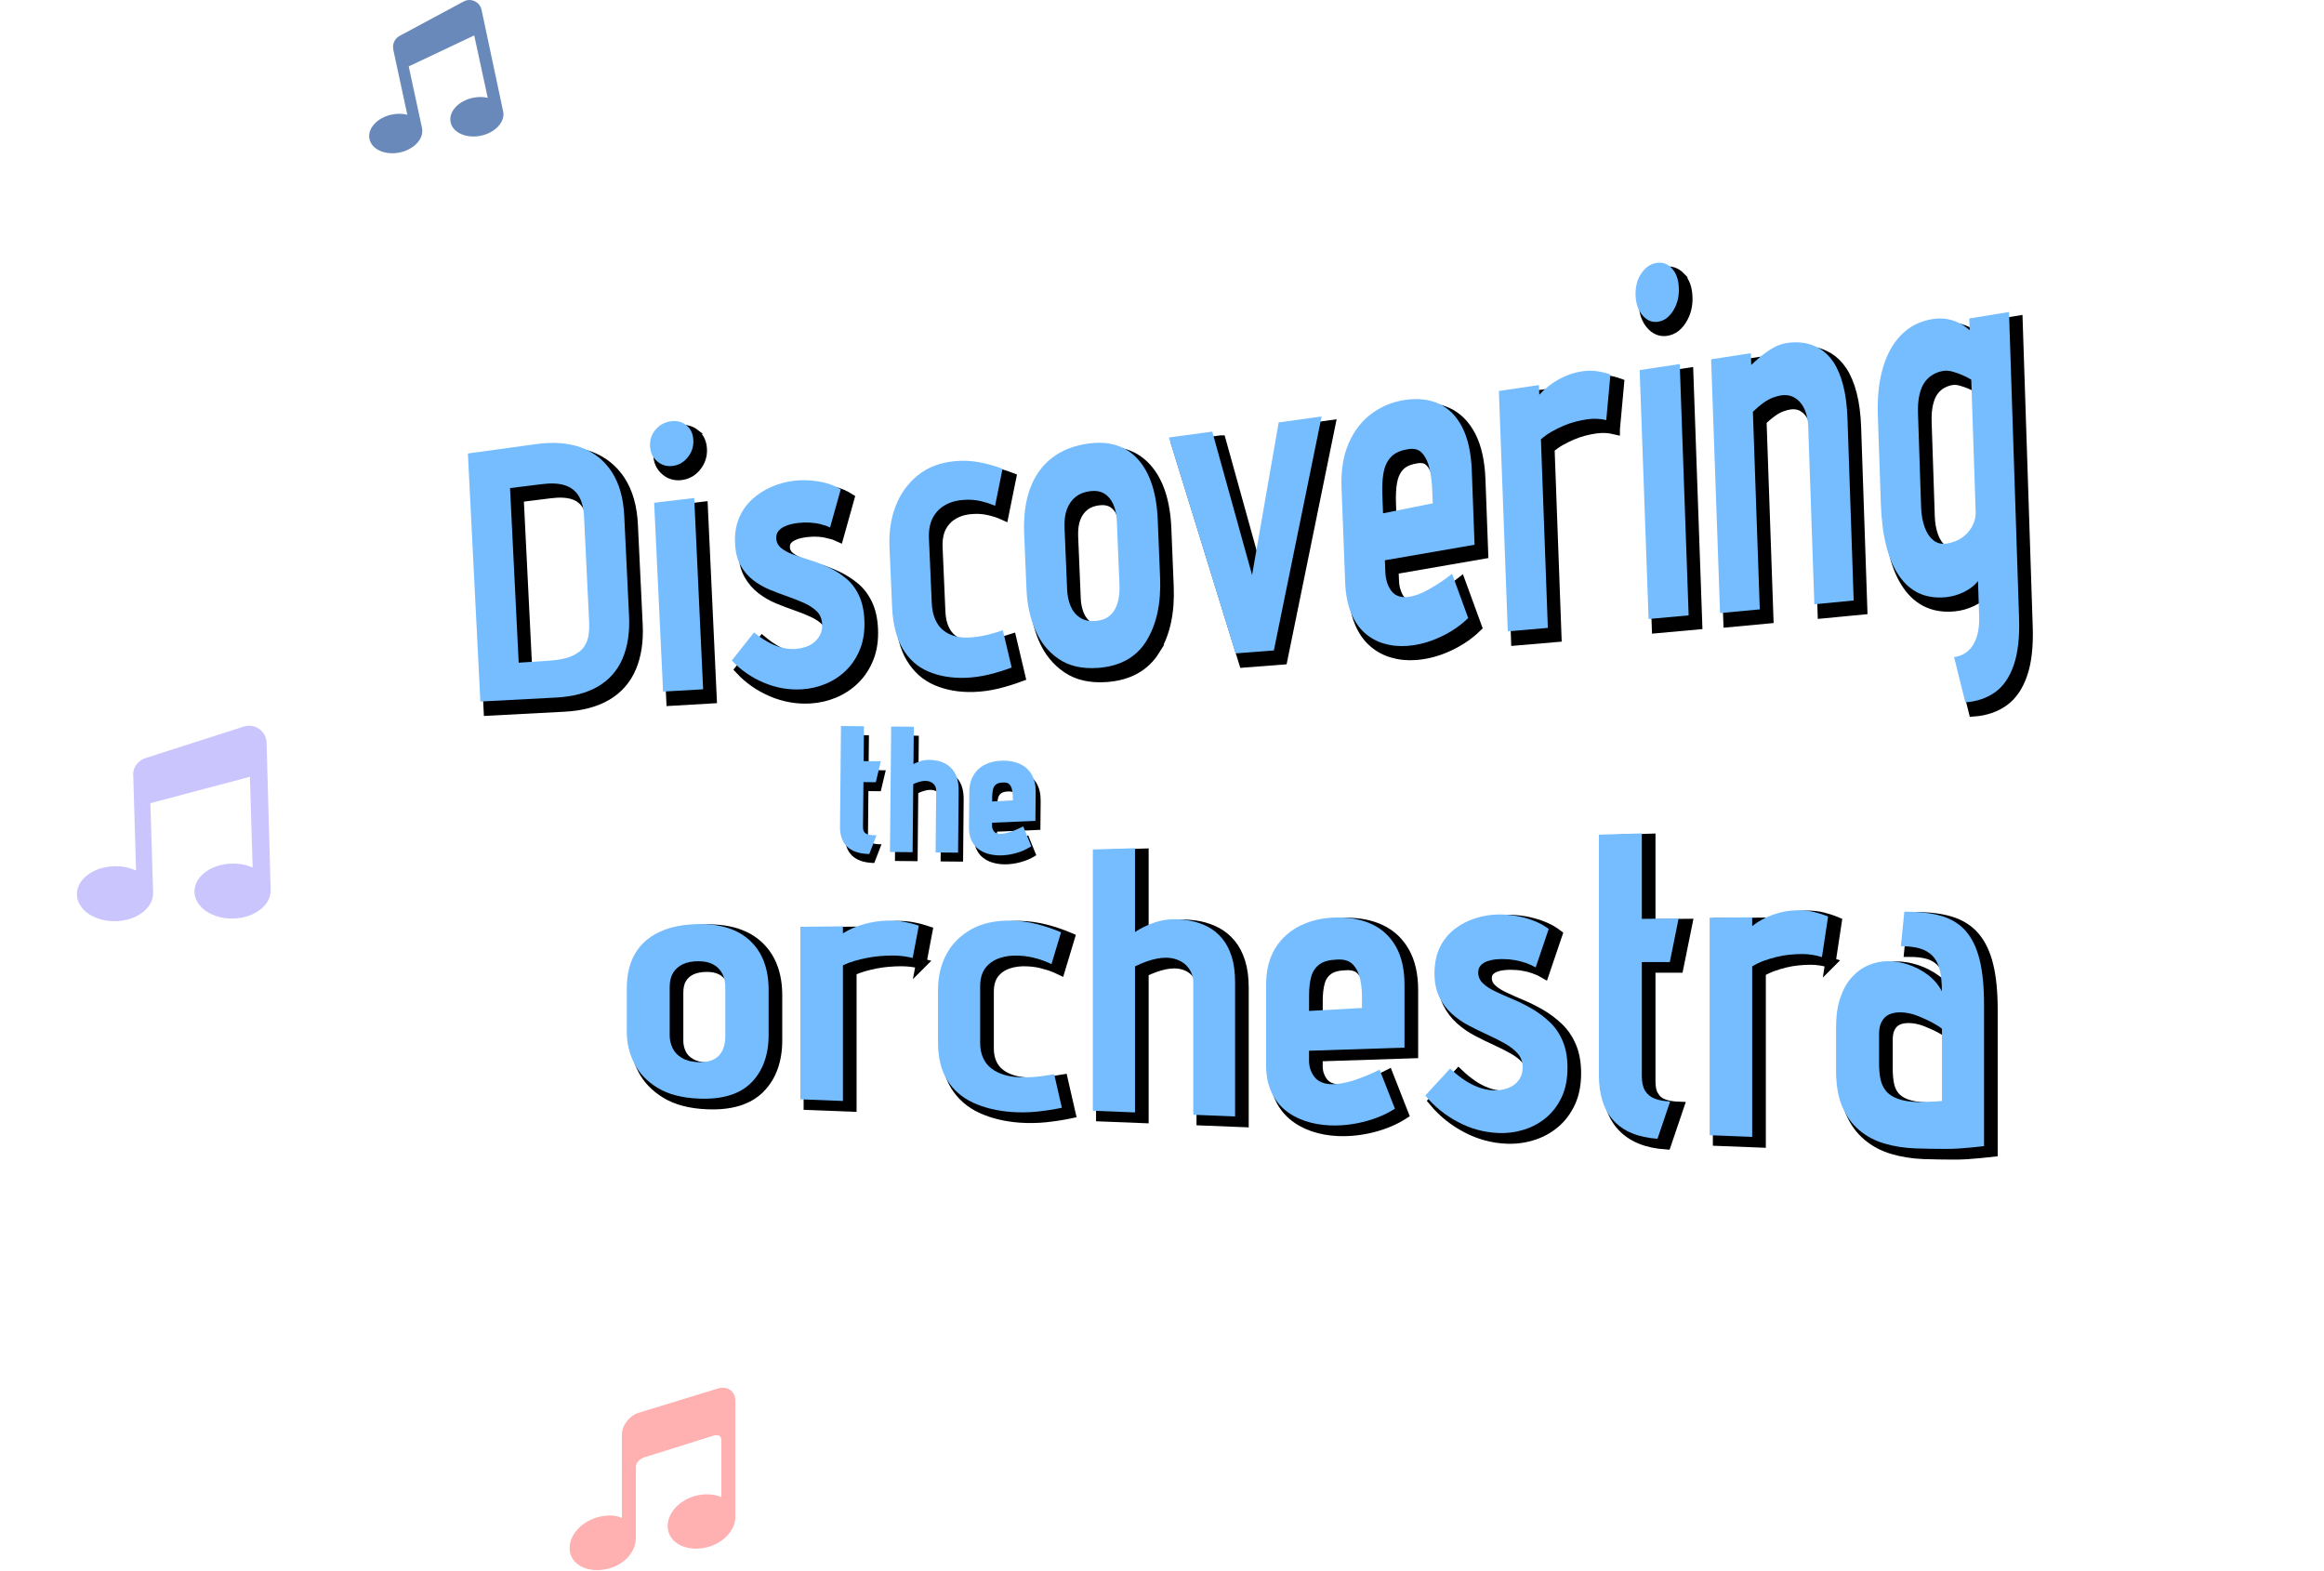 <?xml version="1.0" encoding="UTF-8"?> <svg xmlns="http://www.w3.org/2000/svg" width="670" height="453" viewBox="0 0 670 453" fill="none"><g clip-path="url(#clip0_731_53)"><path d="M170.05 131.62C173.75 133 176.67 135.34 178.82 138.64C180.97 141.96 182.17 146.19 182.41 151.35L183.79 180.16C184.02 184.9 183.39 189 181.92 192.45C180.45 195.89 178.11 198.56 174.89 200.46C171.68 202.35 167.61 203.43 162.68 203.69L140.93 204.83L137.33 133.32L157 130.62C162 129.93 166.34 130.26 170.04 131.62H170.05ZM167.42 191.66C169.05 190.91 170.21 190 170.89 188.92C171.57 187.84 171.98 186.71 172.14 185.53C172.29 184.34 172.34 183.22 172.29 182.16L170.81 151.6C170.69 149.06 170.17 147.04 169.26 145.56C168.35 144.08 167.03 143.06 165.29 142.49C163.55 141.93 161.33 141.82 158.63 142.16L149.47 143.3L151.97 193.63L160.61 193.07C163.53 192.88 165.8 192.41 167.43 191.66H167.42Z" fill="black" stroke="black" stroke-width="3" stroke-miterlimit="10"></path><path d="M200.28 125.18C201.55 126.17 202.23 127.62 202.32 129.52C202.41 131.35 201.87 132.98 200.72 134.42C199.57 135.86 198.12 136.69 196.39 136.91C194.66 137.14 193.15 136.69 191.88 135.58C190.61 134.48 189.93 133.03 189.84 131.22C189.75 129.35 190.29 127.75 191.45 126.42C192.61 125.09 194.06 124.3 195.79 124.05C197.52 123.8 199.03 124.17 200.3 125.16L200.28 125.18ZM191.02 147.53L202.57 146.16L205.14 201.31L193.59 201.98L191.02 147.53Z" fill="black" stroke="black" stroke-width="3" stroke-miterlimit="10"></path><path d="M239.12 153.71C238.13 153.48 237.1 153.32 236.01 153.25C234.93 153.18 233.79 153.21 232.61 153.34C231.99 153.41 231.31 153.52 230.59 153.68C229.87 153.84 229.16 154.08 228.48 154.42C227.8 154.76 227.24 155.2 226.81 155.74C226.38 156.28 226.19 156.96 226.22 157.79C226.27 158.92 226.75 159.85 227.65 160.59C228.55 161.33 229.75 161.96 231.24 162.5C232.73 163.03 234.36 163.57 236.12 164.12C237.89 164.67 239.64 165.36 241.39 166.18C243.14 167.01 244.77 168.05 246.29 169.29C247.81 170.54 249.05 172.14 250 174.11C250.96 176.08 251.5 178.49 251.63 181.35C251.77 184.44 251.37 187.19 250.43 189.59C249.49 191.98 248.17 194.03 246.47 195.73C244.77 197.42 242.81 198.74 240.59 199.68C238.37 200.62 236.05 201.16 233.62 201.31C229.8 201.54 226.12 200.89 222.57 199.37C219.02 197.87 215.97 195.74 213.41 193L219.82 184.91C220.98 185.87 222.22 186.74 223.54 187.5C224.86 188.27 226.23 188.85 227.64 189.24C229.05 189.63 230.45 189.77 231.84 189.67C232.74 189.6 233.66 189.42 234.58 189.13C235.51 188.83 236.34 188.39 237.08 187.8C237.82 187.21 238.41 186.48 238.86 185.6C239.31 184.72 239.51 183.71 239.45 182.57C239.38 181.04 238.89 179.82 237.98 178.9C237.07 177.98 235.88 177.19 234.42 176.51C232.96 175.84 231.37 175.2 229.63 174.59C227.9 173.99 226.16 173.33 224.42 172.62C222.68 171.91 221.07 170.99 219.59 169.85C218.11 168.72 216.89 167.3 215.94 165.6C214.99 163.9 214.46 161.79 214.34 159.27C214.21 156.53 214.59 154.1 215.47 151.99C216.35 149.87 217.61 148.06 219.25 146.56C220.89 145.05 222.74 143.85 224.79 142.96C226.84 142.07 228.94 141.48 231.09 141.22C232.62 141.03 234.2 140.98 235.85 141.09C237.49 141.19 239.09 141.45 240.65 141.87C242.2 142.29 243.59 142.89 244.81 143.67L241.74 154.64C240.95 154.27 240.07 153.96 239.08 153.73L239.12 153.71Z" fill="black" stroke="black" stroke-width="3" stroke-miterlimit="10"></path><path d="M285.11 147.04C283.6 146.7 282.07 146.58 280.54 146.68C278.52 146.76 276.71 147.23 275.11 148.09C273.51 148.95 272.27 150.19 271.4 151.79C270.53 153.39 270.15 155.41 270.25 157.85L271.06 176.41C271.14 178.23 271.47 179.8 272.05 181.14C272.63 182.48 273.42 183.55 274.43 184.34C275.44 185.14 276.61 185.7 277.95 186.03C279.29 186.37 280.75 186.47 282.35 186.35C283.46 186.26 284.57 186.12 285.67 185.91C286.77 185.7 287.77 185.46 288.67 185.19C289.56 184.92 290.53 184.62 291.56 184.29L294.1 195.03C291.98 195.82 289.78 196.5 287.51 197.06C285.24 197.61 282.92 197.93 280.56 198C276.6 198.1 273.07 197.48 269.99 196.14C266.91 194.81 264.46 192.62 262.66 189.57C260.86 186.53 259.85 182.52 259.63 177.53L258.88 160.47C258.68 156.03 259.27 152.04 260.65 148.48C262.03 144.91 264.15 141.96 267.01 139.64C269.87 137.3 273.46 135.93 277.77 135.53C280.06 135.31 282.37 135.41 284.69 135.83C287.01 136.26 289.27 136.89 291.47 137.74L289.31 148.42C288.03 147.84 286.63 147.39 285.12 147.04H285.11Z" fill="black" stroke="black" stroke-width="3" stroke-miterlimit="10"></path><path d="M332.93 187.38C329.99 192.1 325.33 194.68 318.95 195.14C314.37 195.46 310.59 194.59 307.62 192.54C304.64 190.5 302.41 187.73 300.9 184.21C299.39 180.71 298.55 176.89 298.38 172.75L297.7 156.71C297.48 151.53 298.04 147.11 299.39 143.45C300.73 139.78 302.83 136.84 305.66 134.63C308.5 132.41 312.03 131.02 316.26 130.45C322.3 129.64 327.05 131.15 330.52 135.02C333.99 138.91 335.89 144.73 336.2 152.47L336.88 169.13C337.18 176.54 335.86 182.64 332.92 187.38H332.93ZM323.37 147.96C322.75 146.57 321.89 145.55 320.79 144.89C319.68 144.23 318.33 144 316.74 144.19C315.07 144.39 313.68 144.93 312.57 145.81C311.46 146.68 310.62 147.85 310.05 149.32C309.48 150.79 309.25 152.58 309.33 154.71L310.08 172.66C310.15 174.3 310.47 175.84 311.06 177.27C311.64 178.7 312.54 179.82 313.76 180.63C314.98 181.44 316.49 181.76 318.29 181.61C320.02 181.46 321.41 180.93 322.45 180.01C323.49 179.09 324.22 177.85 324.65 176.31C325.07 174.77 325.25 173.08 325.17 171.25L324.42 153.03C324.34 151.03 323.99 149.34 323.37 147.95V147.96Z" fill="black" stroke="black" stroke-width="3" stroke-miterlimit="10"></path><path d="M351.92 127.02L363.4 168.36L371.07 124.38L383.45 122.65L369.68 190.11L358.65 190.96L339.42 128.72L351.91 127.02H351.92Z" fill="black" stroke="black" stroke-width="3" stroke-miterlimit="10"></path><path d="M402.35 170.59C402.66 171.5 403.07 172.3 403.59 172.97C404.1 173.64 404.75 174.12 405.53 174.41C406.31 174.7 407.15 174.8 408.05 174.72C409.92 174.55 412.04 173.8 414.39 172.49C416.74 171.17 418.97 169.68 421.06 168.01L425.72 180.76C423.44 182.98 420.74 184.81 417.63 186.25C414.52 187.69 411.4 188.53 408.28 188.78C405.85 188.98 403.56 188.75 401.42 188.12C399.27 187.49 397.39 186.43 395.77 184.96C394.15 183.49 392.85 181.55 391.89 179.14C390.93 176.73 390.38 173.85 390.25 170.49L389.2 143.29C389 138.25 389.69 133.95 391.26 130.36C392.83 126.76 395.04 123.92 397.89 121.82C400.74 119.71 403.97 118.39 407.57 117.87C411.25 117.34 414.49 117.71 417.29 118.99C420.09 120.28 422.32 122.52 423.98 125.72C425.63 128.93 426.56 133.11 426.75 138.22L427.55 159.63L401.7 164.11L401.83 167.47C401.87 168.63 402.05 169.67 402.37 170.58L402.35 170.59ZM414.58 137.78C414.16 135.88 413.44 134.36 412.42 133.22C411.4 132.09 409.92 131.74 407.99 132.17C405.91 132.53 404.36 133.3 403.32 134.47C402.28 135.64 401.61 137.12 401.29 138.91C400.97 140.7 400.87 142.85 400.96 145.35L401.16 150.58L415.48 147.7L415.33 143.76C415.25 141.68 415 139.69 414.58 137.79V137.78Z" fill="black" stroke="black" stroke-width="3" stroke-miterlimit="10"></path><path d="M465.52 123.71C463.76 123.29 461.95 123.21 460.07 123.47C458.96 123.62 457.82 123.85 456.64 124.16C455.46 124.46 454.31 124.86 453.18 125.34C452.05 125.83 450.93 126.38 449.84 126.99C448.75 127.61 447.69 128.36 446.68 129.24L448.68 183.61L437.13 184.6L434.56 115.31L446.11 113.61L446.21 116.4C447.88 114.57 449.78 113.07 451.91 111.91C454.03 110.75 456.2 110 458.42 109.66C460.02 109.42 461.51 109.41 462.92 109.62C464.32 109.84 465.59 110.14 466.72 110.55L465.52 123.7V123.71Z" fill="black" stroke="black" stroke-width="3" stroke-miterlimit="10"></path><path d="M484.4 79.93C485.67 81.25 486.35 83.16 486.44 85.66C486.53 88.06 485.99 90.21 484.84 92.09C483.69 93.97 482.24 95.05 480.51 95.33C478.78 95.61 477.27 95.02 476 93.54C474.73 92.08 474.05 90.15 473.96 87.77C473.87 85.3 474.41 83.2 475.57 81.46C476.73 79.72 478.18 78.7 479.91 78.39C481.64 78.08 483.15 78.59 484.42 79.91L484.4 79.93ZM475.14 109.29L486.69 107.54L489.26 180L477.71 181.05L475.14 109.29Z" fill="black" stroke="black" stroke-width="3" stroke-miterlimit="10"></path><path d="M523.07 121.58C522.68 120.39 522.14 119.4 521.45 118.6C520.76 117.8 519.95 117.22 519.04 116.86C518.12 116.5 517.1 116.4 516 116.56C515.24 116.67 514.42 116.89 513.56 117.21C512.7 117.53 511.79 118.04 510.84 118.71C509.89 119.39 508.87 120.25 507.79 121.29L509.78 178.26L498.33 179.33L495.75 106.17L507.2 104.41L507.32 107.79C507.93 107.21 508.75 106.46 509.81 105.56C510.86 104.66 512.05 103.81 513.38 103.01C514.71 102.21 516.11 101.69 517.57 101.47C519.24 101.21 520.87 101.2 522.49 101.44C524.1 101.69 525.64 102.25 527.1 103.12C528.56 104 529.86 105.27 531 106.95C532.14 108.64 533.07 110.83 533.79 113.54C534.51 116.25 534.94 119.56 535.07 123.47L536.85 175.7L525.51 176.79L523.74 125.49C523.69 124.1 523.47 122.81 523.08 121.62L523.07 121.58Z" fill="black" stroke="black" stroke-width="3" stroke-miterlimit="10"></path><path d="M582.98 194.38C581.77 197.88 579.98 200.48 577.6 202.17C575.22 203.86 572.37 204.83 569.04 205.08L565.79 192.01C566.62 191.94 567.48 191.68 568.37 191.25C569.26 190.81 570.07 190.12 570.81 189.18C571.54 188.23 572.11 187.02 572.52 185.53C572.92 184.04 573.09 182.26 573.02 180.19L572.69 170.11C572.15 170.79 571.53 171.4 570.82 171.93C570.11 172.47 569.34 172.93 568.52 173.33C567.7 173.72 566.85 174.04 565.99 174.28C565.13 174.52 564.28 174.68 563.45 174.76C557.69 175.33 553.2 173.29 549.98 168.66C546.76 164.06 544.99 157.12 544.68 147.82L543.81 122.22C543.64 117.07 544.12 112.54 545.28 108.61C546.44 104.68 548.21 101.5 550.61 99.09C553 96.67 555.97 95.17 559.51 94.59C560.83 94.38 562.1 94.35 563.33 94.51C564.55 94.67 565.75 95.02 566.92 95.55C568.09 96.09 569.21 96.84 570.29 97.8L570.18 94.4L581.63 92.54L584.53 180.8C584.71 186.33 584.2 190.85 582.99 194.36L582.98 194.38ZM570.75 112.04C569.75 111.46 568.85 111 568.04 110.66C567.23 110.32 566.34 110.01 565.39 109.74C564.44 109.47 563.55 109.4 562.71 109.52C561.74 109.67 560.79 109.99 559.87 110.49C558.95 110.99 558.13 111.7 557.43 112.62C556.73 113.54 556.2 114.77 555.83 116.31C555.46 117.85 555.32 119.68 555.39 121.82L556.3 149.04C556.37 150.98 556.69 152.78 557.27 154.46C557.85 156.14 558.69 157.43 559.8 158.33C560.91 159.24 562.26 159.55 563.85 159.27C565.3 159.01 566.54 158.56 567.57 157.93C568.59 157.3 569.44 156.56 570.11 155.7C570.78 154.85 571.27 153.94 571.59 152.97C571.9 152 572.05 151.1 572.02 150.27L570.75 112.04Z" fill="black" stroke="black" stroke-width="3" stroke-miterlimit="10"></path><path d="M253.92 228.13L255.36 222.07L250.41 222.02L250.51 211.97L243.88 211.9L243.6 240.93C243.58 243.41 244.26 245.34 245.63 246.66C246.99 247.98 249.03 248.69 251.69 248.79H252.05L254.14 243.39H253.42C252.7 243.38 252.08 243.29 251.58 243.13C251.13 242.99 250.8 242.76 250.57 242.43C250.34 242.1 250.22 241.61 250.23 240.98L250.36 228.07L253.93 228.11L253.92 228.13Z" fill="black"></path><path d="M276.05 224.46C275.48 223.77 274.82 223.22 274.09 222.81C273.37 222.42 272.59 222.12 271.78 221.94C270.98 221.76 270.15 221.66 269.32 221.65C268.58 221.65 267.85 221.73 267.15 221.92C266.47 222.11 265.84 222.34 265.29 222.62C265.11 222.71 264.94 222.8 264.79 222.88L264.89 212.11L258.36 212.05L258.01 248.22L264.54 248.28L264.73 228.65C265.15 228.46 265.54 228.29 265.91 228.17C266.36 228.01 266.79 227.9 267.17 227.82C267.56 227.75 267.95 227.72 268.25 227.72C268.72 227.72 269.16 227.8 269.56 227.95C269.95 228.1 270.28 228.3 270.54 228.56C270.81 228.82 271 229.11 271.14 229.45C271.28 229.79 271.35 230.17 271.34 230.57L271.17 248.35L277.65 248.41L277.82 230.53C277.83 229.18 277.68 227.99 277.38 227.01C277.07 226.01 276.63 225.16 276.06 224.47L276.05 224.46Z" fill="black"></path><path d="M299.94 239.2L300.02 230.89C300.04 228.93 299.66 227.27 298.9 225.93C298.13 224.58 297.02 223.56 295.62 222.89C294.24 222.23 292.61 221.88 290.77 221.87C288.96 221.87 287.31 222.17 285.83 222.82C284.33 223.48 283.13 224.49 282.25 225.83C281.37 227.17 280.91 228.86 280.89 230.86L280.79 241.16C280.78 242.5 280.99 243.69 281.43 244.69C281.87 245.7 282.5 246.55 283.31 247.21C284.11 247.86 285.05 248.35 286.13 248.68C287.19 249 288.34 249.17 289.56 249.19C289.61 249.19 289.66 249.19 289.71 249.19C291.21 249.19 292.73 248.98 294.25 248.56C295.82 248.13 297.21 247.53 298.4 246.78L298.75 246.56L296.43 240.83L295.94 241.08C294.93 241.59 293.84 242.05 292.7 242.43C291.6 242.8 290.6 242.97 289.77 242.98C289.4 242.98 289.05 242.92 288.74 242.8C288.45 242.69 288.22 242.54 288.05 242.33C287.86 242.11 287.71 241.85 287.6 241.55C287.49 241.26 287.44 240.92 287.44 240.55V239.77L299.96 239.24L299.94 239.2ZM293.43 232.33V233.32L287.48 233.65V232.22C287.5 231.33 287.6 230.58 287.77 229.97C287.93 229.42 288.22 229.01 288.65 228.69C289.08 228.37 289.76 228.2 290.68 228.18C290.77 228.18 290.86 228.18 290.94 228.18C291.59 228.18 292.08 228.34 292.39 228.66C292.79 229.06 293.06 229.59 293.2 230.21C293.35 230.89 293.43 231.6 293.42 232.33H293.43Z" fill="black"></path><path d="M219.04 313.69C215.72 317.05 210.68 318.59 203.9 318.31C199.04 318.11 195.08 317.08 192.02 315.21C188.96 313.35 186.71 311 185.28 308.15C183.84 305.31 183.13 302.28 183.13 299.08V286.63C183.13 282.61 183.92 279.24 185.51 276.53C187.09 273.81 189.43 271.73 192.53 270.27C195.62 268.81 199.42 268.05 203.91 268C210.32 267.93 215.27 269.55 218.77 272.88C222.27 276.23 224.02 280.93 224.02 286.97V299.95C224.02 305.72 222.36 310.31 219.05 313.69H219.04ZM210.64 282.24C210.05 281.11 209.18 280.23 208.04 279.62C206.9 279.01 205.48 278.7 203.79 278.7C202.1 278.7 200.53 278.99 199.31 279.56C198.09 280.13 197.16 280.96 196.49 282.04C195.83 283.12 195.5 284.49 195.5 286.15V300.1C195.5 301.38 195.78 302.59 196.33 303.75C196.88 304.91 197.78 305.86 199.04 306.6C200.29 307.34 201.87 307.74 203.79 307.8C205.71 307.86 207.12 307.58 208.27 306.97C209.41 306.36 210.24 305.47 210.76 304.32C211.27 303.17 211.53 301.88 211.53 300.45V286.27C211.53 284.72 211.24 283.37 210.65 282.24H210.64Z" fill="black" stroke="black" stroke-width="3" stroke-miterlimit="10"></path><path d="M265.57 277.78C263.73 277.31 261.81 277.07 259.82 277.07C258.64 277.07 257.43 277.12 256.17 277.23C254.92 277.33 253.68 277.5 252.47 277.74C251.26 277.98 250.06 278.26 248.88 278.6C247.7 278.94 246.56 279.37 245.45 279.91V319L233.18 318.52V268.78L245.45 268.66V270.67C247.29 269.51 249.36 268.62 251.64 267.99C253.92 267.36 256.24 267.03 258.6 267C260.29 266.98 261.88 267.12 263.35 267.41C264.82 267.7 266.15 268.05 267.33 268.45L265.56 277.79L265.57 277.78Z" fill="black" stroke="black" stroke-width="3" stroke-miterlimit="10"></path><path d="M301.21 277.9C299.63 277.44 298.02 277.18 296.4 277.11C294.26 276.97 292.33 277.21 290.6 277.8C288.87 278.4 287.5 279.36 286.51 280.68C285.52 282 285.02 283.74 285.02 285.9V302.29C285.02 303.89 285.3 305.31 285.85 306.54C286.4 307.77 287.19 308.79 288.23 309.59C289.26 310.39 290.48 311 291.88 311.43C293.28 311.86 294.83 312.1 296.52 312.15C297.7 312.19 298.88 312.17 300.06 312.1C301.24 312.03 302.31 311.92 303.27 311.77C304.23 311.62 305.26 311.46 306.36 311.28L308.57 320.95C306.29 321.43 303.93 321.79 301.5 322.05C299.07 322.3 296.6 322.34 294.09 322.17C289.89 321.86 286.19 320.96 282.98 319.48C279.78 318.01 277.29 315.84 275.52 312.99C273.75 310.14 272.87 306.52 272.87 302.12V287.05C272.87 283.13 273.68 279.67 275.3 276.67C276.92 273.66 279.3 271.28 282.43 269.52C285.56 267.75 289.41 266.91 293.98 267C296.41 267.04 298.84 267.37 301.27 267.98C303.7 268.59 306.06 269.39 308.34 270.36L305.58 279.53C304.25 278.89 302.8 278.34 301.21 277.88V277.9Z" fill="black" stroke="black" stroke-width="3" stroke-miterlimit="10"></path><path d="M332.37 268.77C333.51 268.18 334.8 267.67 336.24 267.26C337.68 266.84 339.17 266.63 340.72 266.61C342.49 266.59 344.22 266.76 345.91 267.1C347.6 267.45 349.21 268.03 350.72 268.82C352.23 269.62 353.57 270.72 354.75 272.12C355.93 273.52 356.85 275.27 357.51 277.35C358.17 279.43 358.5 281.93 358.5 284.83V323.46L346.45 322.98V284.98C346.45 283.95 346.27 282.99 345.9 282.11C345.53 281.23 345 280.45 344.3 279.79C343.6 279.13 342.75 278.61 341.76 278.25C340.77 277.88 339.68 277.7 338.5 277.7C337.69 277.7 336.82 277.79 335.9 277.97C334.98 278.15 334 278.43 332.97 278.79C331.94 279.15 330.83 279.62 329.65 280.2V322.3L317.49 321.82V246.5L329.65 246.14V270.29C330.31 269.85 331.21 269.33 332.36 268.74L332.37 268.77Z" fill="black" stroke="black" stroke-width="3" stroke-miterlimit="10"></path><path d="M380.28 310.04C380.57 310.84 380.98 311.56 381.49 312.18C382 312.8 382.67 313.28 383.48 313.61C384.29 313.94 385.17 314.12 386.13 314.15C388.12 314.21 390.38 313.82 392.93 312.98C395.47 312.13 397.89 311.12 400.17 309.95L404.59 321.22C402.08 322.83 399.16 324.07 395.8 324.94C392.45 325.8 389.11 326.17 385.8 326.03C383.22 325.92 380.81 325.48 378.56 324.71C376.31 323.94 374.36 322.84 372.7 321.42C371.04 320 369.75 318.23 368.83 316.09C367.91 313.96 367.45 311.47 367.45 308.62V285.55C367.45 281.28 368.35 277.71 370.16 274.85C371.96 271.98 374.41 269.82 377.51 268.35C380.6 266.88 384.07 266.12 387.9 266.08C391.73 266.04 395.21 266.71 398.12 268.11C401.03 269.51 403.3 271.66 404.92 274.56C406.54 277.46 407.35 281.09 407.35 285.44V303.61L379.83 304.51V307.35C379.83 308.34 379.98 309.23 380.27 310.04H380.28ZM394.54 283.7C394.17 282.05 393.47 280.69 392.44 279.61C391.41 278.54 389.86 278.08 387.8 278.23C385.59 278.31 383.91 278.78 382.77 279.66C381.63 280.53 380.85 281.71 380.45 283.19C380.04 284.67 379.84 286.47 379.84 288.59V293.03L395.09 292.18V288.84C395.09 287.07 394.9 285.36 394.54 283.71V283.7Z" fill="black" stroke="black" stroke-width="3" stroke-miterlimit="10"></path><path d="M442.39 279.23C441.36 278.87 440.27 278.59 439.13 278.39C437.99 278.19 436.79 278.09 435.54 278.09C434.88 278.09 434.16 278.13 433.39 278.21C432.62 278.29 431.86 278.47 431.13 278.74C430.39 279.02 429.78 279.41 429.31 279.93C428.83 280.44 428.59 281.14 428.59 282C428.59 283.18 429.05 284.22 429.97 285.09C430.89 285.97 432.12 286.77 433.67 287.49C435.22 288.22 436.91 288.97 438.75 289.74C440.59 290.52 442.41 291.43 444.22 292.49C446.03 293.55 447.7 294.82 449.25 296.29C450.8 297.76 452.03 299.57 452.95 301.73C453.87 303.89 454.33 306.46 454.33 309.44C454.33 312.67 453.78 315.48 452.67 317.86C451.56 320.24 450.07 322.22 448.19 323.8C446.31 325.38 444.17 326.53 441.78 327.28C439.38 328.02 436.9 328.34 434.32 328.23C430.27 328.06 426.4 327 422.72 325.04C419.04 323.1 415.9 320.55 413.33 317.42L420.51 309.65C421.69 310.78 422.96 311.82 424.32 312.76C425.68 313.71 427.1 314.46 428.58 315.02C430.05 315.58 431.52 315.88 433 315.93C433.96 315.96 434.93 315.87 435.93 315.66C436.92 315.45 437.83 315.08 438.64 314.55C439.45 314.02 440.11 313.32 440.63 312.45C441.14 311.58 441.4 310.55 441.4 309.35C441.4 307.75 440.94 306.42 440.02 305.37C439.1 304.31 437.88 303.35 436.37 302.49C434.86 301.63 433.2 300.78 431.4 299.96C429.59 299.14 427.79 298.26 425.99 297.32C424.18 296.39 422.53 295.24 421.02 293.89C419.51 292.54 418.29 290.92 417.37 289.03C416.45 287.14 415.99 284.87 415.99 282.21C415.99 279.32 416.51 276.81 417.54 274.7C418.57 272.58 419.99 270.83 421.79 269.44C423.59 268.05 425.6 267.01 427.81 266.31C430.02 265.62 432.27 265.25 434.55 265.23C436.17 265.21 437.85 265.35 439.58 265.65C441.31 265.95 442.99 266.41 444.61 267.04C446.23 267.67 447.67 268.46 448.92 269.41L445.16 280.5C444.35 280.02 443.43 279.6 442.4 279.24L442.39 279.23Z" fill="black" stroke="black" stroke-width="3" stroke-miterlimit="10"></path><path d="M476.76 316.11C477.42 317.16 478.36 317.91 479.58 318.36C480.79 318.81 482.25 319.06 483.94 319.12L480.29 329.89C474.69 329.5 470.47 327.75 467.64 324.66C464.8 321.59 463.39 317.2 463.39 311.51V242.22L475.77 241.85V266.49L486.38 266.39L483.84 278.94H475.77V311.84C475.77 313.65 476.1 315.07 476.76 316.12V316.11Z" fill="black" stroke="black" stroke-width="3" stroke-miterlimit="10"></path><path d="M527.7 277.53C525.86 276.94 523.94 276.64 521.95 276.64C520.77 276.64 519.56 276.71 518.3 276.84C517.05 276.97 515.81 277.18 514.6 277.48C513.39 277.78 512.19 278.14 511.01 278.56C509.83 278.98 508.69 279.53 507.58 280.2V329.35L495.31 328.87V266.17L507.58 266.05V268.58C509.42 267.13 511.49 266.02 513.77 265.23C516.05 264.44 518.37 264.03 520.73 264.01C522.42 263.99 524.01 264.16 525.48 264.53C526.95 264.9 528.28 265.34 529.46 265.84L527.69 277.54L527.7 277.53Z" fill="black" stroke="black" stroke-width="3" stroke-miterlimit="10"></path><path d="M561.63 281.05C561.19 279.38 560.49 278.07 559.53 277.1C558.57 276.14 557.36 275.44 555.88 275.01C554.41 274.58 552.6 274.37 550.46 274.37L551.45 264.44C555.65 264.39 559.2 264.79 562.11 265.64C565.02 266.49 567.38 267.95 569.18 270.01C570.98 272.08 572.31 274.84 573.16 278.29C574.01 281.75 574.43 286.05 574.43 291.19V332.01C573.25 332.14 572.03 332.27 570.78 332.4C569.53 332.52 568.26 332.63 566.97 332.71C565.68 332.79 564.35 332.82 562.99 332.81C561.62 332.8 560.24 332.78 558.85 332.77C557.45 332.76 556.01 332.72 554.54 332.66C551.37 332.53 548.42 332.06 545.7 331.26C542.97 330.46 540.56 329.18 538.46 327.41C536.36 325.65 534.72 323.38 533.54 320.59C532.36 317.8 531.77 314.35 531.77 310.23V297.74C531.77 294.48 532.17 291.65 532.99 289.25C533.8 286.85 534.9 284.88 536.31 283.33C537.71 281.78 539.31 280.62 541.12 279.85C542.93 279.07 544.82 278.68 546.81 278.68C548.65 278.68 550.57 279.01 552.56 279.66C554.55 280.32 556.41 281.28 558.14 282.55C559.87 283.83 561.25 285.43 562.28 287.37C562.28 284.82 562.06 282.71 561.62 281.04L561.63 281.05ZM559.81 296.57C558.52 295.85 557.03 295.16 555.33 294.48C553.64 293.81 551.94 293.46 550.25 293.44C549.44 293.44 548.67 293.53 547.93 293.74C547.19 293.95 546.55 294.29 546 294.76C545.45 295.23 545.01 295.88 544.67 296.69C544.34 297.51 544.17 298.53 544.17 299.74V308.19C544.17 309.84 544.3 311.31 544.56 312.62C544.82 313.93 545.33 315.07 546.11 316.05C546.88 317.03 548.03 317.8 549.54 318.36C551.05 318.93 553.06 319.25 555.56 319.33C555.93 319.34 556.39 319.33 556.94 319.31C557.49 319.28 558.08 319.26 558.71 319.23C559.34 319.21 559.93 319.18 560.48 319.15C561.03 319.12 561.64 319.08 562.3 319.01V298.19C561.93 297.83 561.1 297.3 559.81 296.57Z" fill="black" stroke="black" stroke-width="3" stroke-miterlimit="10"></path><path d="M167.61 129.04C171.31 130.42 174.23 132.76 176.38 136.06C178.53 139.38 179.73 143.61 179.97 148.77L181.35 177.58C181.58 182.32 180.95 186.42 179.48 189.87C178.01 193.31 175.67 195.98 172.45 197.88C169.24 199.77 165.17 200.85 160.24 201.11L138.49 202.25L134.89 130.74L154.56 128.04C159.56 127.35 163.9 127.68 167.6 129.04H167.61ZM164.99 189.08C166.62 188.33 167.78 187.42 168.46 186.34C169.14 185.26 169.55 184.13 169.71 182.95C169.86 181.76 169.91 180.64 169.86 179.58L168.38 149.02C168.26 146.48 167.74 144.46 166.83 142.98C165.92 141.5 164.6 140.48 162.86 139.91C161.12 139.35 158.9 139.24 156.2 139.58L147.04 140.72L149.54 191.05L158.18 190.49C161.1 190.3 163.37 189.83 165 189.08H164.99Z" fill="#75BDFF"></path><path d="M197.85 122.59C199.12 123.58 199.8 125.03 199.89 126.93C199.98 128.76 199.44 130.39 198.29 131.83C197.14 133.27 195.69 134.1 193.96 134.32C192.23 134.55 190.72 134.1 189.45 132.99C188.18 131.89 187.5 130.44 187.41 128.63C187.32 126.76 187.86 125.16 189.02 123.83C190.18 122.5 191.63 121.71 193.36 121.46C195.09 121.21 196.6 121.58 197.87 122.57L197.85 122.59ZM188.59 144.94L200.14 143.57L202.71 198.72L191.16 199.39L188.59 144.94Z" fill="#75BDFF"></path><path d="M236.69 151.13C235.7 150.9 234.67 150.74 233.58 150.67C232.5 150.6 231.36 150.63 230.18 150.76C229.56 150.83 228.88 150.94 228.16 151.1C227.44 151.26 226.73 151.5 226.05 151.84C225.37 152.18 224.81 152.62 224.38 153.16C223.95 153.7 223.76 154.38 223.79 155.21C223.84 156.34 224.32 157.27 225.22 158.01C226.12 158.75 227.32 159.38 228.81 159.92C230.3 160.45 231.93 160.99 233.69 161.54C235.46 162.09 237.21 162.78 238.96 163.6C240.71 164.43 242.34 165.47 243.86 166.71C245.38 167.96 246.62 169.56 247.57 171.53C248.53 173.5 249.07 175.91 249.2 178.77C249.34 181.86 248.94 184.61 248 187.01C247.06 189.4 245.74 191.45 244.04 193.15C242.34 194.84 240.38 196.16 238.16 197.1C235.94 198.04 233.62 198.58 231.19 198.73C227.37 198.96 223.69 198.31 220.14 196.79C216.59 195.29 213.54 193.16 210.98 190.42L217.39 182.33C218.55 183.29 219.79 184.16 221.11 184.92C222.43 185.69 223.8 186.27 225.21 186.66C226.62 187.05 228.02 187.19 229.41 187.09C230.31 187.02 231.23 186.84 232.15 186.55C233.08 186.25 233.91 185.81 234.65 185.22C235.39 184.63 235.98 183.9 236.43 183.02C236.88 182.14 237.08 181.13 237.02 179.99C236.95 178.46 236.46 177.24 235.55 176.32C234.64 175.4 233.45 174.61 231.99 173.93C230.53 173.26 228.94 172.62 227.2 172.01C225.47 171.41 223.73 170.75 221.99 170.04C220.25 169.33 218.64 168.41 217.16 167.27C215.68 166.14 214.46 164.72 213.51 163.02C212.56 161.32 212.03 159.21 211.91 156.69C211.78 153.95 212.16 151.52 213.04 149.41C213.92 147.29 215.18 145.48 216.82 143.98C218.46 142.47 220.31 141.27 222.36 140.38C224.41 139.49 226.51 138.9 228.66 138.64C230.19 138.45 231.77 138.4 233.42 138.51C235.06 138.61 236.66 138.87 238.22 139.29C239.77 139.71 241.16 140.31 242.38 141.09L239.31 152.06C238.52 151.69 237.64 151.38 236.65 151.15L236.69 151.13Z" fill="#75BDFF"></path><path d="M282.67 144.46C281.16 144.12 279.63 144 278.1 144.1C276.08 144.18 274.27 144.65 272.67 145.51C271.07 146.37 269.83 147.61 268.96 149.21C268.09 150.81 267.71 152.83 267.81 155.27L268.62 173.83C268.7 175.65 269.03 177.22 269.61 178.56C270.19 179.9 270.98 180.97 271.99 181.76C273 182.56 274.17 183.12 275.51 183.45C276.85 183.79 278.31 183.89 279.91 183.77C281.02 183.68 282.13 183.54 283.23 183.33C284.33 183.12 285.33 182.88 286.23 182.61C287.12 182.34 288.09 182.04 289.12 181.71L291.66 192.45C289.54 193.24 287.34 193.92 285.07 194.48C282.8 195.03 280.48 195.35 278.12 195.42C274.16 195.52 270.63 194.9 267.55 193.56C264.47 192.23 262.02 190.04 260.22 186.99C258.42 183.95 257.41 179.94 257.19 174.95L256.44 157.89C256.24 153.45 256.83 149.46 258.21 145.9C259.59 142.33 261.71 139.38 264.57 137.06C267.43 134.72 271.02 133.35 275.33 132.95C277.62 132.73 279.93 132.83 282.25 133.25C284.57 133.68 286.83 134.31 289.03 135.16L286.87 145.84C285.59 145.26 284.19 144.81 282.68 144.46H282.67Z" fill="#75BDFF"></path><path d="M330.5 184.8C327.56 189.52 322.9 192.1 316.52 192.56C311.94 192.88 308.16 192.01 305.19 189.96C302.21 187.92 299.98 185.15 298.47 181.63C296.96 178.13 296.12 174.31 295.95 170.17L295.27 154.13C295.05 148.95 295.61 144.53 296.96 140.87C298.3 137.2 300.4 134.26 303.23 132.05C306.07 129.83 309.6 128.44 313.83 127.87C319.87 127.06 324.62 128.57 328.09 132.44C331.56 136.33 333.46 142.15 333.77 149.89L334.45 166.55C334.75 173.96 333.43 180.06 330.49 184.8H330.5ZM320.94 145.37C320.32 143.98 319.46 142.96 318.36 142.3C317.25 141.64 315.9 141.41 314.31 141.6C312.64 141.8 311.25 142.34 310.14 143.22C309.03 144.09 308.19 145.26 307.62 146.73C307.05 148.2 306.82 149.99 306.9 152.12L307.65 170.07C307.72 171.71 308.04 173.25 308.63 174.68C309.21 176.11 310.11 177.23 311.33 178.04C312.55 178.85 314.06 179.17 315.86 179.02C317.59 178.87 318.98 178.34 320.02 177.42C321.06 176.5 321.79 175.26 322.22 173.72C322.64 172.18 322.82 170.49 322.74 168.66L321.99 150.44C321.91 148.44 321.56 146.75 320.94 145.36V145.37Z" fill="#75BDFF"></path><path d="M349.49 124.43L360.97 165.77L368.64 121.79L381.02 120.06L367.25 187.52L356.22 188.37L336.99 126.13L349.48 124.43H349.49Z" fill="#75BDFF"></path><path d="M399.91 168.01C400.22 168.92 400.63 169.72 401.15 170.39C401.66 171.06 402.31 171.54 403.09 171.83C403.87 172.12 404.71 172.22 405.61 172.14C407.48 171.97 409.6 171.22 411.95 169.91C414.3 168.59 416.53 167.1 418.62 165.43L423.28 178.18C421 180.4 418.3 182.23 415.19 183.67C412.08 185.11 408.96 185.95 405.84 186.2C403.41 186.4 401.12 186.17 398.98 185.54C396.83 184.91 394.95 183.85 393.33 182.38C391.71 180.91 390.41 178.97 389.45 176.56C388.49 174.15 387.94 171.27 387.81 167.91L386.76 140.71C386.56 135.67 387.25 131.37 388.82 127.78C390.39 124.18 392.6 121.34 395.45 119.24C398.3 117.13 401.53 115.81 405.13 115.29C408.81 114.76 412.05 115.13 414.85 116.41C417.65 117.7 419.88 119.94 421.54 123.14C423.19 126.35 424.12 130.53 424.31 135.64L425.11 157.05L399.26 161.53L399.39 164.89C399.43 166.05 399.61 167.09 399.93 168L399.91 168.01ZM412.15 135.19C411.73 133.29 411.01 131.77 409.99 130.63C408.97 129.5 407.49 129.15 405.56 129.58C403.48 129.94 401.93 130.71 400.89 131.88C399.85 133.05 399.18 134.53 398.86 136.32C398.54 138.11 398.44 140.26 398.53 142.76L398.73 147.99L413.05 145.11L412.9 141.17C412.82 139.09 412.57 137.1 412.15 135.2V135.19Z" fill="#75BDFF"></path><path d="M463.08 121.12C461.32 120.7 459.51 120.62 457.63 120.88C456.52 121.03 455.38 121.26 454.2 121.57C453.02 121.87 451.87 122.27 450.74 122.75C449.61 123.24 448.49 123.79 447.4 124.4C446.31 125.02 445.25 125.77 444.24 126.65L446.24 181.02L434.69 182.01L432.12 112.72L443.67 111.02L443.77 113.81C445.44 111.98 447.34 110.48 449.47 109.32C451.59 108.16 453.76 107.41 455.98 107.07C457.58 106.83 459.07 106.82 460.48 107.03C461.88 107.25 463.15 107.55 464.28 107.96L463.08 121.11V121.12Z" fill="#75BDFF"></path><path d="M481.97 77.35C483.24 78.67 483.92 80.58 484.01 83.08C484.1 85.48 483.56 87.63 482.41 89.51C481.26 91.39 479.81 92.47 478.08 92.75C476.35 93.03 474.84 92.44 473.57 90.96C472.3 89.5 471.62 87.57 471.53 85.19C471.44 82.72 471.98 80.62 473.14 78.88C474.3 77.14 475.75 76.12 477.48 75.81C479.21 75.5 480.72 76.01 481.99 77.33L481.97 77.35ZM472.71 106.7L484.26 104.95L486.83 177.41L475.28 178.46L472.71 106.7Z" fill="#75BDFF"></path><path d="M520.63 119C520.24 117.81 519.7 116.82 519.01 116.02C518.32 115.22 517.51 114.64 516.6 114.28C515.68 113.92 514.66 113.82 513.56 113.98C512.8 114.09 511.98 114.31 511.12 114.63C510.26 114.95 509.35 115.46 508.4 116.13C507.45 116.81 506.43 117.67 505.35 118.71L507.34 175.68L495.89 176.75L493.31 103.59L504.76 101.83L504.88 105.21C505.49 104.63 506.31 103.88 507.37 102.98C508.42 102.08 509.61 101.23 510.94 100.43C512.27 99.63 513.67 99.11 515.13 98.89C516.8 98.63 518.43 98.62 520.05 98.86C521.66 99.11 523.2 99.67 524.66 100.54C526.12 101.42 527.42 102.69 528.56 104.37C529.7 106.06 530.63 108.25 531.35 110.96C532.07 113.67 532.5 116.98 532.63 120.89L534.41 173.12L523.07 174.21L521.3 122.91C521.25 121.52 521.03 120.23 520.64 119.04L520.63 119Z" fill="#75BDFF"></path><path d="M580.54 191.79C579.33 195.29 577.54 197.89 575.16 199.58C572.78 201.27 569.93 202.24 566.6 202.49L563.35 189.42C564.18 189.35 565.04 189.09 565.93 188.66C566.82 188.22 567.63 187.53 568.37 186.59C569.1 185.64 569.67 184.43 570.08 182.94C570.48 181.45 570.65 179.67 570.58 177.6L570.25 167.52C569.71 168.2 569.09 168.81 568.38 169.34C567.67 169.88 566.9 170.34 566.08 170.74C565.26 171.13 564.41 171.45 563.55 171.69C562.69 171.93 561.84 172.09 561.01 172.17C555.25 172.74 550.76 170.7 547.54 166.07C544.32 161.47 542.55 154.53 542.24 145.23L541.37 119.63C541.2 114.48 541.68 109.95 542.84 106.02C544 102.09 545.77 98.91 548.17 96.5C550.56 94.08 553.53 92.58 557.07 92C558.39 91.79 559.66 91.76 560.89 91.92C562.11 92.08 563.31 92.43 564.48 92.96C565.65 93.5 566.77 94.25 567.85 95.21L567.74 91.81L579.19 89.95L582.09 178.21C582.27 183.74 581.76 188.26 580.55 191.77L580.54 191.79ZM568.31 109.45C567.31 108.87 566.41 108.41 565.6 108.07C564.79 107.73 563.9 107.42 562.95 107.15C562 106.88 561.11 106.81 560.27 106.93C559.3 107.08 558.35 107.4 557.43 107.9C556.51 108.4 555.69 109.11 554.99 110.03C554.29 110.95 553.76 112.18 553.39 113.72C553.02 115.26 552.88 117.09 552.95 119.23L553.86 146.45C553.93 148.39 554.25 150.19 554.83 151.87C555.41 153.55 556.25 154.84 557.36 155.74C558.47 156.65 559.82 156.96 561.41 156.68C562.86 156.42 564.1 155.97 565.13 155.34C566.15 154.71 567 153.97 567.67 153.11C568.34 152.26 568.83 151.35 569.15 150.38C569.46 149.41 569.61 148.51 569.58 147.68L568.31 109.45Z" fill="#75BDFF"></path><path d="M252.49 225.54L253.93 219.48L248.98 219.43L249.08 209.38L242.45 209.31L242.17 238.34C242.15 240.82 242.83 242.75 244.2 244.07C245.56 245.39 247.6 246.1 250.26 246.2H250.62L252.71 240.8H251.99C251.27 240.79 250.65 240.7 250.15 240.54C249.7 240.4 249.37 240.17 249.14 239.84C248.91 239.51 248.79 239.02 248.8 238.39L248.93 225.48L252.5 225.52L252.49 225.54Z" fill="#75BDFF"></path><path d="M274.61 221.87C274.04 221.18 273.38 220.63 272.65 220.22C271.93 219.83 271.15 219.53 270.34 219.35C269.54 219.17 268.71 219.07 267.88 219.06C267.14 219.06 266.41 219.14 265.71 219.33C265.03 219.52 264.4 219.75 263.85 220.03C263.67 220.12 263.5 220.21 263.35 220.29L263.45 209.52L256.92 209.46L256.57 245.63L263.1 245.69L263.29 226.06C263.71 225.87 264.1 225.7 264.47 225.58C264.92 225.42 265.35 225.31 265.73 225.23C266.12 225.16 266.51 225.13 266.81 225.13C267.28 225.13 267.72 225.21 268.12 225.36C268.51 225.51 268.84 225.71 269.1 225.97C269.37 226.23 269.56 226.52 269.7 226.86C269.84 227.2 269.91 227.58 269.9 227.98L269.73 245.76L276.21 245.82L276.38 227.94C276.39 226.59 276.24 225.4 275.94 224.42C275.63 223.42 275.19 222.57 274.62 221.88L274.61 221.87Z" fill="#75BDFF"></path><path d="M298.5 236.62L298.58 228.31C298.6 226.35 298.22 224.69 297.46 223.35C296.69 222 295.58 220.98 294.18 220.31C292.8 219.65 291.17 219.3 289.33 219.29C287.52 219.29 285.87 219.59 284.39 220.24C282.89 220.9 281.69 221.91 280.81 223.25C279.93 224.59 279.47 226.28 279.45 228.28L279.35 238.58C279.34 239.92 279.55 241.11 279.99 242.11C280.43 243.12 281.06 243.97 281.87 244.63C282.67 245.28 283.61 245.77 284.69 246.1C285.75 246.42 286.9 246.59 288.12 246.61C288.17 246.61 288.22 246.61 288.27 246.61C289.77 246.61 291.29 246.4 292.81 245.98C294.38 245.55 295.77 244.95 296.96 244.2L297.31 243.98L294.99 238.25L294.5 238.5C293.49 239.01 292.4 239.47 291.26 239.85C290.16 240.22 289.16 240.39 288.33 240.4C287.96 240.4 287.61 240.34 287.3 240.22C287.01 240.11 286.78 239.96 286.61 239.75C286.42 239.53 286.27 239.27 286.16 238.97C286.05 238.68 286 238.34 286 237.97V237.19L298.52 236.66L298.5 236.62ZM291.99 229.75V230.74L286.04 231.07V229.64C286.06 228.75 286.16 228 286.33 227.39C286.49 226.84 286.78 226.43 287.21 226.11C287.64 225.79 288.32 225.62 289.24 225.6C289.33 225.6 289.42 225.6 289.5 225.6C290.15 225.6 290.64 225.76 290.95 226.08C291.35 226.48 291.62 227.01 291.76 227.63C291.91 228.31 291.99 229.02 291.98 229.75H291.99Z" fill="#75BDFF"></path><path d="M216.61 312.11C213.29 315.47 208.25 317.01 201.47 316.73C196.61 316.53 192.65 315.5 189.59 313.63C186.53 311.77 184.28 309.42 182.85 306.57C181.41 303.73 180.7 300.7 180.7 297.5V285.05C180.7 281.03 181.49 277.66 183.08 274.95C184.66 272.23 187 270.15 190.1 268.69C193.19 267.23 196.99 266.47 201.48 266.42C207.89 266.35 212.84 267.97 216.34 271.3C219.84 274.65 221.59 279.35 221.59 285.39V298.37C221.59 304.14 219.93 308.73 216.62 312.11H216.61ZM208.21 280.66C207.62 279.53 206.75 278.65 205.61 278.04C204.47 277.43 203.05 277.12 201.36 277.12C199.67 277.12 198.1 277.41 196.88 277.98C195.66 278.55 194.73 279.38 194.06 280.46C193.4 281.54 193.07 282.91 193.07 284.57V298.52C193.07 299.8 193.35 301.01 193.9 302.17C194.45 303.33 195.35 304.28 196.61 305.02C197.86 305.76 199.44 306.16 201.36 306.22C203.28 306.28 204.69 306 205.84 305.39C206.98 304.78 207.81 303.89 208.33 302.74C208.84 301.59 209.1 300.3 209.1 298.87V284.69C209.1 283.14 208.81 281.79 208.22 280.66H208.21Z" fill="#75BDFF"></path><path d="M263.13 276.19C261.29 275.72 259.37 275.48 257.38 275.48C256.2 275.48 254.99 275.53 253.73 275.64C252.48 275.74 251.24 275.91 250.03 276.15C248.82 276.39 247.62 276.67 246.44 277.01C245.26 277.35 244.12 277.78 243.01 278.32V317.41L230.74 316.93V267.19L243.01 267.07V269.08C244.85 267.92 246.92 267.03 249.2 266.4C251.48 265.77 253.8 265.44 256.16 265.41C257.85 265.39 259.44 265.53 260.91 265.82C262.38 266.11 263.71 266.46 264.89 266.86L263.12 276.2L263.13 276.19Z" fill="#75BDFF"></path><path d="M298.77 276.32C297.19 275.86 295.58 275.6 293.96 275.53C291.82 275.39 289.89 275.63 288.16 276.22C286.43 276.82 285.06 277.78 284.07 279.1C283.08 280.42 282.58 282.16 282.58 284.32V300.71C282.58 302.31 282.86 303.73 283.41 304.96C283.96 306.19 284.75 307.21 285.79 308.01C286.82 308.81 288.04 309.42 289.44 309.85C290.84 310.28 292.39 310.52 294.08 310.57C295.26 310.61 296.44 310.59 297.62 310.52C298.8 310.45 299.87 310.34 300.83 310.19C301.79 310.04 302.82 309.88 303.92 309.7L306.13 319.37C303.85 319.85 301.49 320.21 299.06 320.47C296.63 320.72 294.16 320.76 291.65 320.59C287.45 320.28 283.75 319.38 280.54 317.9C277.34 316.43 274.85 314.26 273.08 311.41C271.31 308.56 270.43 304.94 270.43 300.54V285.47C270.43 281.55 271.24 278.09 272.86 275.09C274.48 272.08 276.86 269.7 279.99 267.94C283.12 266.17 286.97 265.33 291.54 265.42C293.97 265.46 296.4 265.79 298.83 266.4C301.26 267.01 303.62 267.81 305.9 268.78L303.14 277.95C301.81 277.31 300.36 276.76 298.77 276.3V276.32Z" fill="#75BDFF"></path><path d="M329.94 267.18C331.08 266.59 332.37 266.08 333.81 265.67C335.25 265.25 336.74 265.04 338.29 265.02C340.06 265 341.79 265.17 343.48 265.51C345.17 265.86 346.78 266.44 348.29 267.23C349.8 268.03 351.14 269.13 352.32 270.53C353.5 271.93 354.42 273.68 355.08 275.76C355.74 277.84 356.07 280.34 356.07 283.24V321.87L344.02 321.39V283.39C344.02 282.36 343.84 281.4 343.47 280.52C343.1 279.64 342.57 278.86 341.87 278.2C341.17 277.54 340.32 277.02 339.33 276.66C338.34 276.29 337.25 276.11 336.07 276.11C335.26 276.11 334.39 276.2 333.47 276.38C332.55 276.56 331.57 276.84 330.54 277.2C329.51 277.56 328.4 278.03 327.22 278.61V320.71L315.06 320.23V244.91L327.22 244.55V268.7C327.88 268.26 328.78 267.74 329.93 267.15L329.94 267.18Z" fill="#75BDFF"></path><path d="M377.84 308.46C378.13 309.26 378.54 309.98 379.05 310.6C379.56 311.22 380.23 311.7 381.04 312.03C381.85 312.36 382.73 312.54 383.69 312.57C385.68 312.63 387.94 312.24 390.49 311.4C393.03 310.55 395.45 309.54 397.73 308.37L402.15 319.64C399.64 321.25 396.72 322.49 393.36 323.36C390.01 324.22 386.67 324.59 383.36 324.45C380.78 324.34 378.37 323.9 376.12 323.13C373.87 322.36 371.92 321.26 370.26 319.84C368.6 318.42 367.31 316.65 366.39 314.51C365.47 312.38 365.01 309.89 365.01 307.04V283.97C365.01 279.7 365.91 276.13 367.72 273.27C369.52 270.4 371.97 268.24 375.07 266.77C378.16 265.3 381.63 264.54 385.46 264.5C389.36 264.46 392.77 265.13 395.68 266.53C398.59 267.93 400.86 270.08 402.48 272.98C404.1 275.88 404.91 279.51 404.91 283.86V302.03L377.39 302.93V305.77C377.39 306.76 377.54 307.65 377.83 308.46H377.84ZM392.1 282.12C391.73 280.47 391.03 279.11 390 278.03C388.97 276.96 387.42 276.5 385.36 276.65C383.15 276.73 381.47 277.2 380.33 278.08C379.19 278.95 378.41 280.13 378.01 281.61C377.6 283.09 377.4 284.89 377.4 287.01V291.45L392.65 290.6V287.26C392.65 285.49 392.46 283.78 392.1 282.13V282.12Z" fill="#75BDFF"></path><path d="M439.96 277.64C438.93 277.28 437.84 277 436.7 276.8C435.56 276.6 434.36 276.5 433.11 276.5C432.45 276.5 431.73 276.54 430.96 276.62C430.19 276.7 429.43 276.88 428.7 277.15C427.96 277.43 427.35 277.82 426.88 278.34C426.4 278.85 426.16 279.55 426.16 280.41C426.16 281.59 426.62 282.63 427.54 283.5C428.46 284.38 429.69 285.18 431.24 285.9C432.79 286.63 434.48 287.38 436.32 288.15C438.16 288.93 439.98 289.84 441.79 290.9C443.6 291.96 445.27 293.23 446.82 294.7C448.37 296.17 449.6 297.98 450.52 300.14C451.44 302.3 451.9 304.87 451.9 307.85C451.9 311.08 451.35 313.89 450.24 316.27C449.13 318.65 447.64 320.63 445.76 322.21C443.88 323.79 441.74 324.94 439.35 325.69C436.95 326.43 434.47 326.75 431.89 326.64C427.84 326.47 423.97 325.41 420.29 323.45C416.61 321.51 413.47 318.96 410.9 315.83L418.08 308.06C419.26 309.19 420.53 310.23 421.89 311.17C423.25 312.12 424.67 312.87 426.15 313.43C427.62 313.99 429.09 314.29 430.57 314.34C431.53 314.37 432.5 314.28 433.5 314.07C434.49 313.86 435.4 313.49 436.21 312.96C437.02 312.43 437.68 311.73 438.2 310.86C438.71 309.99 438.97 308.96 438.97 307.76C438.97 306.16 438.51 304.83 437.59 303.78C436.67 302.72 435.45 301.76 433.94 300.9C432.43 300.04 430.77 299.19 428.97 298.37C427.16 297.55 425.36 296.67 423.56 295.73C421.75 294.8 420.1 293.65 418.59 292.3C417.08 290.95 415.86 289.33 414.94 287.44C414.02 285.55 413.56 283.28 413.56 280.62C413.56 277.73 414.08 275.22 415.11 273.11C416.14 270.99 417.56 269.24 419.36 267.85C421.16 266.46 423.17 265.42 425.38 264.72C427.59 264.03 429.84 263.66 432.12 263.64C433.74 263.62 435.42 263.76 437.15 264.06C438.88 264.36 440.56 264.82 442.18 265.45C443.8 266.08 445.24 266.87 446.49 267.82L442.73 278.91C441.92 278.43 441 278.01 439.97 277.65L439.96 277.64Z" fill="#75BDFF"></path><path d="M474.32 314.53C474.98 315.58 475.92 316.33 477.14 316.78C478.35 317.23 479.81 317.48 481.5 317.54L477.85 328.31C472.25 327.92 468.03 326.17 465.2 323.08C462.36 320.01 460.95 315.62 460.95 309.93V240.64L473.33 240.27V264.91L483.94 264.81L481.4 277.36H473.33V310.26C473.33 312.07 473.66 313.49 474.32 314.54V314.53Z" fill="#75BDFF"></path><path d="M525.27 275.94C523.43 275.35 521.51 275.05 519.52 275.05C518.34 275.05 517.13 275.12 515.87 275.25C514.62 275.38 513.38 275.59 512.17 275.89C510.96 276.19 509.76 276.55 508.58 276.97C507.4 277.39 506.26 277.94 505.15 278.61V327.76L492.88 327.28V264.58L505.15 264.46V266.99C506.99 265.54 509.06 264.43 511.34 263.64C513.62 262.85 515.94 262.44 518.3 262.42C519.99 262.4 521.58 262.57 523.05 262.94C524.52 263.31 525.85 263.75 527.03 264.25L525.26 275.95L525.27 275.94Z" fill="#75BDFF"></path><path d="M559.19 279.47C558.75 277.8 558.05 276.49 557.09 275.52C556.13 274.56 554.92 273.86 553.44 273.43C551.97 273 550.16 272.79 548.02 272.79L549.01 262.86C553.21 262.81 556.76 263.21 559.67 264.06C562.58 264.91 564.94 266.37 566.74 268.43C568.54 270.5 569.87 273.26 570.72 276.71C571.57 280.17 571.99 284.47 571.99 289.61V330.43C570.81 330.56 569.59 330.69 568.34 330.82C567.09 330.94 565.82 331.05 564.53 331.13C563.24 331.21 561.91 331.24 560.55 331.23C559.18 331.22 557.8 331.2 556.41 331.19C555.01 331.18 553.57 331.14 552.1 331.08C548.93 330.95 545.98 330.48 543.26 329.68C540.53 328.88 538.12 327.6 536.02 325.83C533.92 324.07 532.28 321.8 531.1 319.01C529.92 316.22 529.33 312.77 529.33 308.65V296.16C529.33 292.9 529.73 290.07 530.55 287.67C531.36 285.27 532.46 283.3 533.87 281.75C535.27 280.2 536.87 279.04 538.68 278.27C540.49 277.49 542.38 277.1 544.37 277.1C546.21 277.1 548.13 277.43 550.12 278.08C552.11 278.74 553.97 279.7 555.7 280.97C557.43 282.25 558.81 283.85 559.84 285.79C559.84 283.24 559.62 281.13 559.18 279.46L559.19 279.47ZM557.37 294.98C556.08 294.26 554.59 293.57 552.89 292.89C551.2 292.22 549.5 291.87 547.81 291.85C547 291.85 546.23 291.94 545.49 292.15C544.75 292.36 544.11 292.7 543.56 293.17C543.01 293.64 542.57 294.29 542.23 295.1C541.9 295.92 541.73 296.94 541.73 298.15V306.6C541.73 308.25 541.86 309.72 542.12 311.03C542.38 312.34 542.89 313.48 543.67 314.46C544.44 315.44 545.59 316.21 547.1 316.77C548.61 317.34 550.62 317.66 553.12 317.74C553.49 317.75 553.95 317.74 554.5 317.72C555.05 317.69 555.64 317.67 556.27 317.64C556.9 317.62 557.49 317.59 558.04 317.56C558.59 317.53 559.2 317.49 559.86 317.42V296.6C559.49 296.24 558.66 295.71 557.37 294.98Z" fill="#75BDFF"></path><path d="M113.35 14.17L117.43 33.09C116.08 32.74 114.53 32.69 112.95 33.03C108.77 33.9 105.88 37.05 106.52 40.07C107.14 43.09 111.04 44.83 115.23 43.96C119.41 43.09 122.3 39.94 121.66 36.92V36.88L117.83 19.14L136.72 10.21L140.61 28.2C139.32 27.9 137.85 27.87 136.34 28.2C132.16 29.07 129.27 32.22 129.91 35.24C130.53 38.26 134.43 40 138.62 39.13C142.8 38.26 145.69 35.11 145.05 32.09L138.83 2.84C138.34 0.52 135.76 -0.69 133.67 0.43L115.18 10.36C113.81 11.1 113.07 12.68 113.39 14.22L113.36 14.18L113.35 14.17Z" fill="#6889B9"></path><path d="M38.41 223.5L39.22 250.98C37.43 250.15 35.29 249.68 32.98 249.74C26.9 249.87 22.07 253.54 22.17 257.91C22.27 262.29 27.27 265.73 33.33 265.58C39.41 265.45 44.24 261.78 44.14 257.41V257.34L43.36 231.56L72.05 223.95L72.83 250.09C71.1 249.34 69.06 248.92 66.87 248.97C60.79 249.1 55.96 252.77 56.06 257.14C56.16 261.52 61.16 264.96 67.22 264.81C73.3 264.68 78.13 261.01 78.03 256.64L76.86 214.16C76.79 210.79 73.49 208.44 70.27 209.47L41.87 218.58C39.74 219.26 38.31 221.27 38.37 223.5H38.4H38.41Z" fill="#CBC5FE"></path><path d="M207.02 400.29L184.28 407.25C181.52 408.03 179.29 410.9 179.29 413.66V437.65C179.29 437.65 177.64 436.54 173.97 437.06C168.58 437.83 164.21 441.96 164.21 446.3C164.21 450.64 168.58 453.3 173.97 452.53C179.37 451.77 183.32 447.76 183.32 443.42V422.94C183.32 421.02 185.63 420.19 185.63 420.19L205.74 413.89C205.74 413.89 207.96 413.15 207.96 415.2V431.65C207.96 431.65 205.91 430.47 202.24 430.91C196.85 431.57 192.48 435.61 192.48 439.95C192.48 444.29 196.85 447.04 202.24 446.38C207.63 445.73 212 441.68 212 437.34V403.85C212 401.1 209.76 399.5 207.01 400.29H207.02Z" fill="#FFB1B2"></path></g><defs><clipPath id="clip0_731_53"><rect width="669.99" height="452.66" fill="white"></rect></clipPath></defs></svg> 